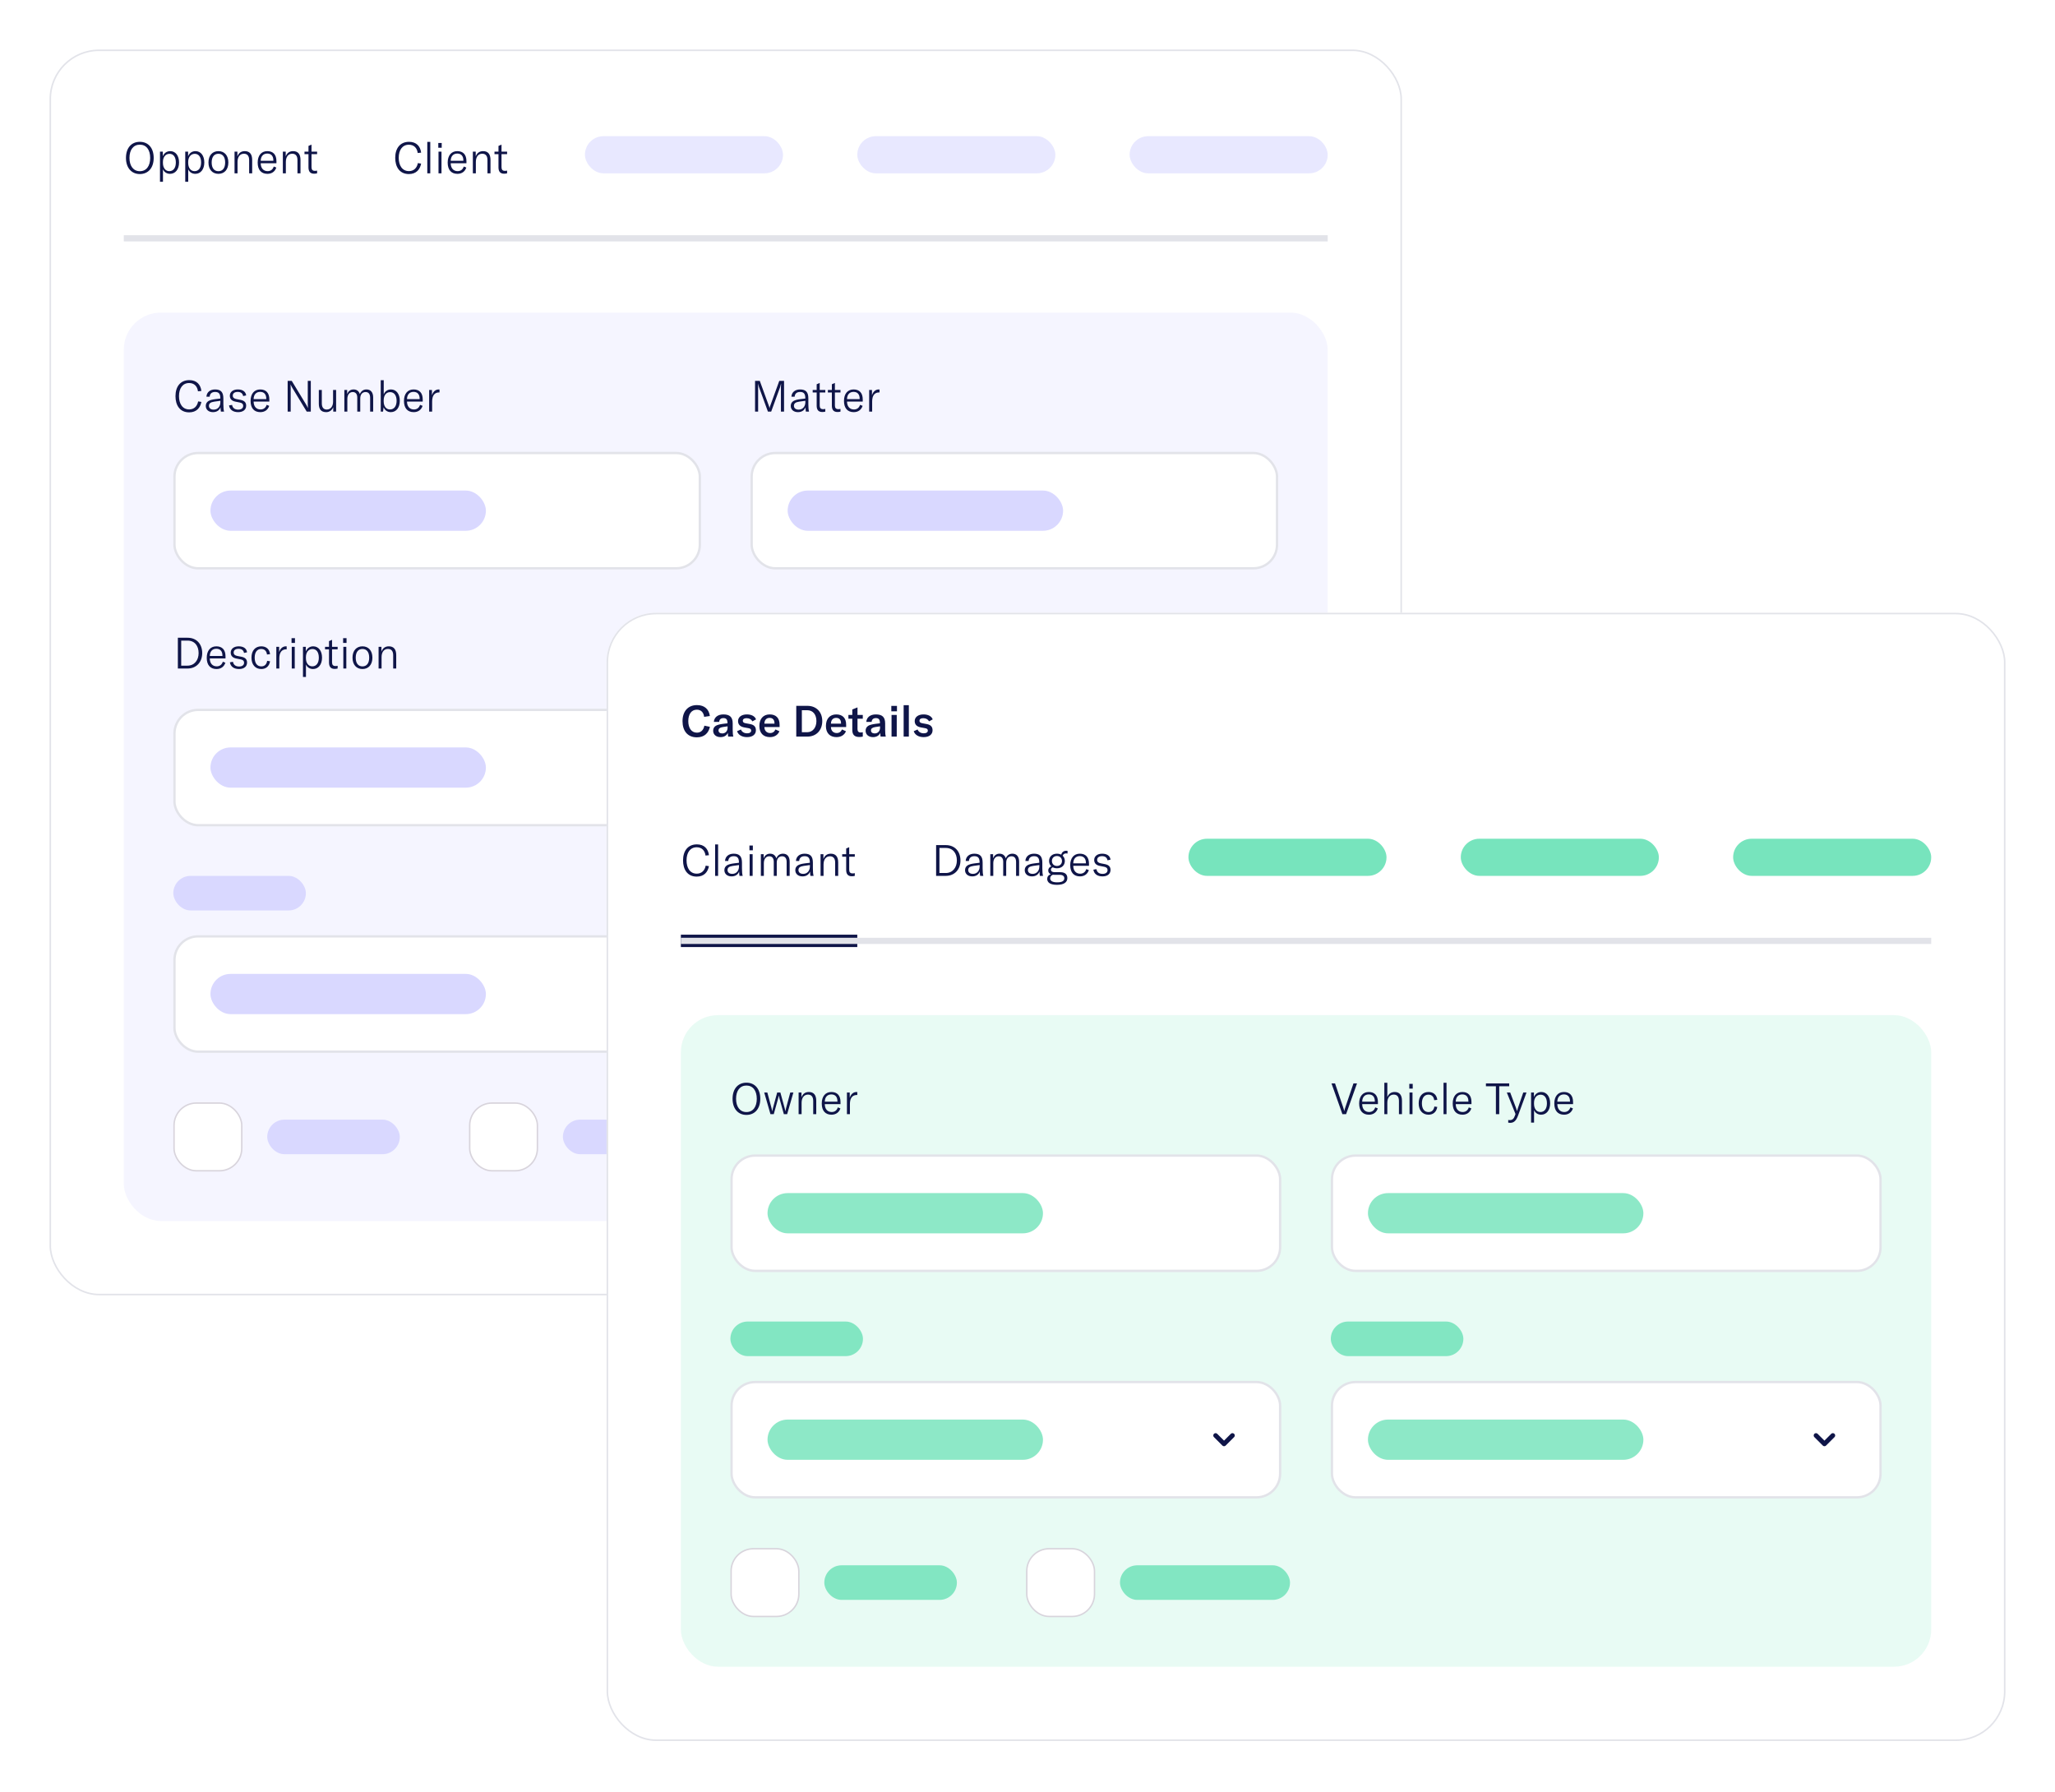 <svg width="664" height="579" viewBox="0 0 664 579" fill="none" xmlns="http://www.w3.org/2000/svg">
<g filter="url(#filter0_d_53_42225)">
<rect x="16" y="8" width="437" height="402.523" rx="16" fill="white"/>
<path d="M45.18 48.238C42.464 48.238 40.7 46.194 40.7 43.03C40.7 39.796 42.464 37.822 45.18 37.822C47.896 37.822 49.66 39.796 49.66 43.03C49.66 46.236 47.896 48.238 45.18 48.238ZM41.834 43.03C41.834 45.606 43.094 47.314 45.18 47.314C47.28 47.314 48.526 45.662 48.526 43.03C48.526 40.398 47.28 38.746 45.18 38.746C43.094 38.746 41.834 40.398 41.834 43.03ZM51.693 50.73V41H52.617V42.484C53.037 41.434 53.905 40.832 55.011 40.832C56.733 40.832 57.853 42.302 57.853 44.5C57.853 46.726 56.663 48.168 54.941 48.168C53.807 48.168 52.981 47.524 52.659 46.684V50.73H51.693ZM52.645 44.64C52.645 46.208 53.429 47.3 54.717 47.3C56.019 47.3 56.817 46.236 56.817 44.5C56.817 42.764 56.061 41.7 54.773 41.7C53.457 41.7 52.645 42.792 52.645 44.332V44.64ZM59.855 50.73V41H60.779V42.484C61.199 41.434 62.067 40.832 63.173 40.832C64.895 40.832 66.015 42.302 66.015 44.5C66.015 46.726 64.825 48.168 63.103 48.168C61.969 48.168 61.143 47.524 60.821 46.684V50.73H59.855ZM60.807 44.64C60.807 46.208 61.591 47.3 62.879 47.3C64.181 47.3 64.979 46.236 64.979 44.5C64.979 42.764 64.223 41.7 62.935 41.7C61.619 41.7 60.807 42.792 60.807 44.332V44.64ZM70.579 48.168C68.633 48.168 67.359 46.782 67.359 44.5C67.359 42.218 68.633 40.832 70.579 40.832C72.511 40.832 73.785 42.218 73.785 44.5C73.785 46.782 72.511 48.168 70.579 48.168ZM68.395 44.5C68.395 46.32 69.222 47.314 70.579 47.314C71.924 47.314 72.749 46.32 72.749 44.5C72.749 42.68 71.924 41.686 70.579 41.686C69.222 41.686 68.395 42.68 68.395 44.5ZM75.783 48V41H76.707V42.54C77.127 41.406 77.939 40.832 79.101 40.832C80.669 40.832 81.481 41.798 81.481 43.674V48H80.501V43.73C80.501 42.372 79.913 41.672 78.807 41.672C77.547 41.672 76.749 42.68 76.749 44.318V48H75.783ZM86.41 48.168C84.422 48.168 83.26 46.894 83.26 44.542C83.26 42.246 84.436 40.832 86.368 40.832C88.244 40.832 89.322 41.952 89.322 44.08V44.752H84.24C84.254 46.334 85.122 47.3 86.48 47.3C87.46 47.3 88.16 46.754 88.454 45.802L89.28 46.138C88.846 47.44 87.824 48.168 86.41 48.168ZM84.24 43.954H88.328V43.828C88.328 42.386 87.6 41.616 86.354 41.616C85.052 41.616 84.268 42.512 84.24 43.954ZM91.396 48V41H92.32V42.54C92.74 41.406 93.552 40.832 94.714 40.832C96.282 40.832 97.094 41.798 97.094 43.674V48H96.114V43.73C96.114 42.372 95.526 41.672 94.42 41.672C93.16 41.672 92.362 42.68 92.362 44.318V48H91.396ZM98.386 41.812V41H99.674V39.152L100.654 38.732V41H102.46V41.812H100.654V46.012C100.654 46.838 101.018 47.202 101.746 47.202C102.026 47.202 102.222 47.174 102.46 47.118V48C102.166 48.084 101.886 48.126 101.494 48.126C100.136 48.126 99.674 47.3 99.674 46.054V41.812H98.386Z" fill="#0F1548"/>
<path d="M132.124 48.238C129.072 48.238 127.7 45.886 127.7 43.002C127.7 39.95 129.254 37.822 132.166 37.822C134.56 37.822 135.82 39.264 136.072 41.322L134.966 41.434C134.756 39.824 133.776 38.76 132.11 38.76C130.024 38.76 128.834 40.454 128.834 42.988C128.834 45.424 129.94 47.286 132.138 47.286C133.678 47.286 134.714 46.292 135.022 44.696L136.072 44.864C135.708 46.74 134.518 48.238 132.124 48.238ZM139.03 37.85V48H138.064V37.85H139.03ZM141.687 48V41H142.653V48H141.687ZM141.617 39.74V38.2H142.723V39.74H141.617ZM147.802 48.168C145.814 48.168 144.652 46.894 144.652 44.542C144.652 42.246 145.828 40.832 147.76 40.832C149.636 40.832 150.714 41.952 150.714 44.08V44.752H145.632C145.646 46.334 146.514 47.3 147.872 47.3C148.852 47.3 149.552 46.754 149.846 45.802L150.672 46.138C150.238 47.44 149.216 48.168 147.802 48.168ZM145.632 43.954H149.72V43.828C149.72 42.386 148.992 41.616 147.746 41.616C146.444 41.616 145.66 42.512 145.632 43.954ZM152.789 48V41H153.713V42.54C154.133 41.406 154.945 40.832 156.107 40.832C157.675 40.832 158.487 41.798 158.487 43.674V48H157.507V43.73C157.507 42.372 156.919 41.672 155.813 41.672C154.553 41.672 153.755 42.68 153.755 44.318V48H152.789ZM159.778 41.812V41H161.066V39.152L162.046 38.732V41H163.852V41.812H162.046V46.012C162.046 46.838 162.41 47.202 163.138 47.202C163.418 47.202 163.614 47.174 163.852 47.118V48C163.558 48.084 163.278 48.126 162.886 48.126C161.528 48.126 161.066 47.3 161.066 46.054V41.812H159.778Z" fill="#0F1548"/>
<rect opacity="0.6" x="189" y="36" width="64" height="12" rx="6" fill="#D9D8FF"/>
<rect opacity="0.6" x="277" y="36" width="64" height="12" rx="6" fill="#D9D8FF"/>
<rect opacity="0.6" x="365" y="36" width="64" height="12" rx="6" fill="#D9D8FF"/>
<path d="M429 68H40V70H429V68Z" fill="#E2E3E9" mask="url(#path-3-inside-1_53_42225)"/>
<rect x="40" y="93" width="389" height="293.523" rx="12" fill="#F5F5FF"/>
<path d="M61.124 125.238C58.072 125.238 56.7 122.886 56.7 120.002C56.7 116.95 58.254 114.822 61.166 114.822C63.56 114.822 64.82 116.264 65.072 118.322L63.966 118.434C63.756 116.824 62.776 115.76 61.11 115.76C59.024 115.76 57.834 117.454 57.834 119.988C57.834 122.424 58.94 124.286 61.138 124.286C62.678 124.286 63.714 123.292 64.022 121.696L65.072 121.864C64.708 123.74 63.518 125.238 61.124 125.238ZM68.813 125.168C67.413 125.168 66.489 124.356 66.489 123.152C66.489 122.48 66.783 121.934 67.343 121.584C67.847 121.29 68.533 121.094 69.639 120.954L71.193 120.772V120.66C71.193 119.218 70.689 118.644 69.499 118.644C68.449 118.644 67.805 119.19 67.749 120.184H66.699C66.783 118.742 67.875 117.832 69.485 117.832C71.361 117.832 72.173 118.7 72.173 120.73V122.55C72.173 123.642 72.243 124.426 72.397 125H71.375C71.305 124.622 71.263 124.118 71.249 123.6C70.913 124.58 70.017 125.168 68.813 125.168ZM67.511 123.124C67.511 123.88 68.099 124.356 69.037 124.356C70.339 124.356 71.207 123.376 71.207 121.948V121.5L69.219 121.78C68.029 121.948 67.511 122.354 67.511 123.124ZM76.948 125.168C75.31 125.168 74.218 124.398 73.994 122.998L74.988 122.83C75.156 123.824 75.87 124.356 76.976 124.356C77.998 124.356 78.572 123.866 78.572 123.166C78.572 122.48 78.18 122.186 77.438 122.046L76.08 121.78C74.918 121.556 74.26 120.926 74.26 119.862C74.26 118.686 75.254 117.832 76.836 117.832C78.376 117.832 79.398 118.518 79.538 119.764L78.558 119.974C78.418 119.12 77.816 118.63 76.794 118.63C75.828 118.63 75.212 119.078 75.212 119.82C75.212 120.478 75.646 120.8 76.374 120.94L77.746 121.206C78.992 121.458 79.538 122.06 79.538 123.082C79.538 124.328 78.6 125.168 76.948 125.168ZM84.117 125.168C82.129 125.168 80.967 123.894 80.967 121.542C80.967 119.246 82.143 117.832 84.075 117.832C85.951 117.832 87.029 118.952 87.029 121.08V121.752H81.947C81.961 123.334 82.829 124.3 84.187 124.3C85.167 124.3 85.867 123.754 86.161 122.802L86.987 123.138C86.553 124.44 85.531 125.168 84.117 125.168ZM81.947 120.954H86.035V120.828C86.035 119.386 85.307 118.616 84.061 118.616C82.759 118.616 81.975 119.512 81.947 120.954ZM92.948 125V115.06H94.264L98.871 122.648C99.123 123.082 99.305 123.418 99.459 123.796H99.487C99.459 123.418 99.445 123.11 99.445 122.578V115.06H100.425V125H99.109L94.502 117.398C94.251 116.964 94.069 116.656 93.915 116.25H93.886C93.915 116.586 93.928 116.936 93.928 117.468V125H92.948ZM105.41 125.168C103.66 125.168 103.016 124.104 103.016 122.438V118H103.982V122.34C103.982 123.712 104.626 124.328 105.578 124.328C106.852 124.328 107.622 123.236 107.622 121.822V118H108.602V125H107.678V123.558C107.356 124.482 106.474 125.168 105.41 125.168ZM111.266 118H112.176V119.358C112.526 118.364 113.254 117.832 114.248 117.832C115.256 117.832 115.97 118.364 116.264 119.33C116.684 118.336 117.426 117.832 118.42 117.832C119.792 117.832 120.576 118.784 120.576 120.422V125H119.596V120.506C119.596 119.316 119.092 118.672 118.126 118.672C117.062 118.672 116.404 119.456 116.404 120.744V125H115.438V120.45C115.438 119.316 114.906 118.672 113.982 118.672C112.918 118.672 112.232 119.54 112.232 120.912V125H111.266V118ZM126.271 125.168C125.165 125.168 124.297 124.524 123.947 123.6L123.765 125H123.023V114.85H123.989V119.428C124.353 118.49 125.179 117.832 126.341 117.832C128.063 117.832 129.183 119.33 129.183 121.5C129.183 123.698 128.035 125.168 126.271 125.168ZM123.975 121.696C123.975 123.25 124.759 124.3 126.019 124.3C127.349 124.3 128.147 123.208 128.147 121.5C128.147 119.806 127.391 118.7 126.047 118.7C124.773 118.7 123.975 119.75 123.975 121.36V121.696ZM133.677 125.168C131.689 125.168 130.527 123.894 130.527 121.542C130.527 119.246 131.703 117.832 133.635 117.832C135.511 117.832 136.589 118.952 136.589 121.08V121.752H131.507C131.521 123.334 132.389 124.3 133.747 124.3C134.727 124.3 135.427 123.754 135.721 122.802L136.547 123.138C136.113 124.44 135.091 125.168 133.677 125.168ZM131.507 120.954H135.595V120.828C135.595 119.386 134.867 118.616 133.621 118.616C132.319 118.616 131.535 119.512 131.507 120.954ZM139.574 119.708C139.896 118.63 140.666 117.832 141.744 117.832C141.842 117.832 141.912 117.832 142.01 117.846V118.798H141.898C141.226 118.798 140.75 118.994 140.4 119.33C139.756 119.974 139.63 120.912 139.63 121.794V125H138.664V118H139.574V119.708Z" fill="#0F1548"/>
<rect x="56.375" y="138.375" width="169.75" height="37.25" rx="7.625" fill="white"/>
<rect x="68" y="150.5" width="89" height="13" rx="6.5" fill="#D9D8FF"/>
<rect x="56.375" y="138.375" width="169.75" height="37.25" rx="7.625" stroke="#E2E3E9" stroke-width="0.75"/>
<path d="M243.97 125V115.06H245.496L248.394 123.012C248.548 123.432 248.576 123.544 248.632 123.866H248.66C248.716 123.544 248.758 123.432 248.912 123.012L251.796 115.06H253.336V125H252.328V117.076C252.328 116.712 252.342 116.39 252.384 116.082H252.328C252.286 116.306 252.16 116.81 252.048 117.132L249.178 125H248.128L245.258 117.132C245.132 116.81 245.006 116.306 244.964 116.082H244.922C244.95 116.39 244.964 116.712 244.964 117.076V125H243.97ZM257.829 125.168C256.429 125.168 255.505 124.356 255.505 123.152C255.505 122.48 255.799 121.934 256.359 121.584C256.863 121.29 257.549 121.094 258.655 120.954L260.209 120.772V120.66C260.209 119.218 259.705 118.644 258.515 118.644C257.465 118.644 256.821 119.19 256.765 120.184H255.715C255.799 118.742 256.891 117.832 258.501 117.832C260.377 117.832 261.189 118.7 261.189 120.73V122.55C261.189 123.642 261.259 124.426 261.413 125H260.391C260.321 124.622 260.279 124.118 260.265 123.6C259.929 124.58 259.033 125.168 257.829 125.168ZM256.527 123.124C256.527 123.88 257.115 124.356 258.053 124.356C259.355 124.356 260.223 123.376 260.223 121.948V121.5L258.235 121.78C257.045 121.948 256.527 122.354 256.527 123.124ZM262.591 118.812V118H263.879V116.152L264.859 115.732V118H266.665V118.812H264.859V123.012C264.859 123.838 265.223 124.202 265.951 124.202C266.231 124.202 266.427 124.174 266.665 124.118V125C266.371 125.084 266.091 125.126 265.699 125.126C264.341 125.126 263.879 124.3 263.879 123.054V118.812H262.591ZM267.499 118.812V118H268.787V116.152L269.767 115.732V118H271.573V118.812H269.767V123.012C269.767 123.838 270.131 124.202 270.859 124.202C271.139 124.202 271.335 124.174 271.573 124.118V125C271.279 125.084 270.999 125.126 270.607 125.126C269.249 125.126 268.787 124.3 268.787 123.054V118.812H267.499ZM275.853 125.168C273.865 125.168 272.703 123.894 272.703 121.542C272.703 119.246 273.879 117.832 275.811 117.832C277.687 117.832 278.765 118.952 278.765 121.08V121.752H273.683C273.697 123.334 274.565 124.3 275.923 124.3C276.903 124.3 277.603 123.754 277.897 122.802L278.723 123.138C278.289 124.44 277.267 125.168 275.853 125.168ZM273.683 120.954H277.771V120.828C277.771 119.386 277.043 118.616 275.797 118.616C274.495 118.616 273.711 119.512 273.683 120.954ZM281.75 119.708C282.072 118.63 282.842 117.832 283.92 117.832C284.018 117.832 284.088 117.832 284.186 117.846V118.798H284.074C283.402 118.798 282.926 118.994 282.576 119.33C281.932 119.974 281.806 120.912 281.806 121.794V125H280.84V118H281.75V119.708Z" fill="#0F1548"/>
<rect x="242.875" y="138.375" width="169.75" height="37.25" rx="7.625" fill="white"/>
<rect x="254.5" y="150.5" width="89" height="13" rx="6.5" fill="#D9D8FF"/>
<rect x="242.875" y="138.375" width="169.75" height="37.25" rx="7.625" stroke="#E2E3E9" stroke-width="0.75"/>
<path d="M57.47 208V198.06H60.62C63.476 198.06 65.338 200.048 65.338 203.016C65.338 205.928 63.462 208 60.592 208H57.47ZM58.548 207.076H60.578C62.832 207.076 64.176 205.298 64.176 203.016C64.176 200.65 62.874 198.984 60.606 198.984H58.548V207.076ZM69.953 208.168C67.965 208.168 66.803 206.894 66.803 204.542C66.803 202.246 67.979 200.832 69.911 200.832C71.787 200.832 72.865 201.952 72.865 204.08V204.752H67.783C67.797 206.334 68.665 207.3 70.023 207.3C71.003 207.3 71.703 206.754 71.997 205.802L72.823 206.138C72.389 207.44 71.367 208.168 69.953 208.168ZM67.783 203.954H71.871V203.828C71.871 202.386 71.143 201.616 69.897 201.616C68.595 201.616 67.811 202.512 67.783 203.954ZM77.235 208.168C75.597 208.168 74.505 207.398 74.281 205.998L75.275 205.83C75.443 206.824 76.157 207.356 77.263 207.356C78.285 207.356 78.859 206.866 78.859 206.166C78.859 205.48 78.467 205.186 77.725 205.046L76.367 204.78C75.205 204.556 74.547 203.926 74.547 202.862C74.547 201.686 75.541 200.832 77.123 200.832C78.663 200.832 79.685 201.518 79.825 202.764L78.845 202.974C78.705 202.12 78.103 201.63 77.081 201.63C76.115 201.63 75.499 202.078 75.499 202.82C75.499 203.478 75.933 203.8 76.661 203.94L78.033 204.206C79.279 204.458 79.825 205.06 79.825 206.082C79.825 207.328 78.887 208.168 77.235 208.168ZM84.432 208.168C82.486 208.168 81.254 206.754 81.254 204.5C81.254 202.218 82.472 200.832 84.432 200.832C86.028 200.832 87.092 201.77 87.26 203.366L86.266 203.478C86.126 202.316 85.454 201.686 84.39 201.686C83.088 201.686 82.29 202.736 82.29 204.486C82.29 206.278 83.088 207.314 84.432 207.314C85.482 207.314 86.14 206.684 86.322 205.522L87.26 205.662C87.008 207.244 85.972 208.168 84.432 208.168ZM90.191 202.708C90.513 201.63 91.283 200.832 92.361 200.832C92.459 200.832 92.529 200.832 92.627 200.846V201.798H92.515C91.843 201.798 91.367 201.994 91.017 202.33C90.373 202.974 90.247 203.912 90.247 204.794V208H89.281V201H90.191V202.708ZM94.271 208V201H95.237V208H94.271ZM94.201 199.74V198.2H95.307V199.74H94.201ZM97.894 210.73V201H98.819V202.484C99.239 201.434 100.106 200.832 101.212 200.832C102.934 200.832 104.054 202.302 104.054 204.5C104.054 206.726 102.864 208.168 101.142 208.168C100.008 208.168 99.183 207.524 98.861 206.684V210.73H97.894ZM98.847 204.64C98.847 206.208 99.63 207.3 100.918 207.3C102.22 207.3 103.018 206.236 103.018 204.5C103.018 202.764 102.262 201.7 100.974 201.7C99.659 201.7 98.847 202.792 98.847 204.332V204.64ZM105.021 201.812V201H106.309V199.152L107.289 198.732V201H109.095V201.812H107.289V206.012C107.289 206.838 107.653 207.202 108.381 207.202C108.661 207.202 108.857 207.174 109.095 207.118V208C108.801 208.084 108.521 208.126 108.129 208.126C106.771 208.126 106.309 207.3 106.309 206.054V201.812H105.021ZM110.937 208V201H111.903V208H110.937ZM110.867 199.74V198.2H111.973V199.74H110.867ZM117.122 208.168C115.176 208.168 113.902 206.782 113.902 204.5C113.902 202.218 115.176 200.832 117.122 200.832C119.054 200.832 120.328 202.218 120.328 204.5C120.328 206.782 119.054 208.168 117.122 208.168ZM114.938 204.5C114.938 206.32 115.764 207.314 117.122 207.314C118.466 207.314 119.292 206.32 119.292 204.5C119.292 202.68 118.466 201.686 117.122 201.686C115.764 201.686 114.938 202.68 114.938 204.5ZM122.326 208V201H123.25V202.54C123.67 201.406 124.482 200.832 125.644 200.832C127.212 200.832 128.024 201.798 128.024 203.674V208H127.044V203.73C127.044 202.372 126.456 201.672 125.35 201.672C124.09 201.672 123.292 202.68 123.292 204.318V208H122.326Z" fill="#0F1548"/>
<rect x="56.375" y="221.375" width="169.75" height="37.25" rx="7.625" fill="white"/>
<rect x="68" y="233.5" width="89" height="13" rx="6.5" fill="#D9D8FF"/>
<rect x="56.375" y="221.375" width="169.75" height="37.25" rx="7.625" stroke="#E2E3E9" stroke-width="0.75"/>
<rect x="242.5" y="198" width="42.834" height="11.174" rx="5.587" fill="#D9D8FF"/>
<rect x="242.875" y="221.375" width="169.75" height="37.25" rx="7.625" fill="white"/>
<rect x="254.5" y="233.5" width="89" height="13" rx="6.5" fill="#D9D8FF"/>
<rect x="242.875" y="221.375" width="169.75" height="37.25" rx="7.625" stroke="#E2E3E9" stroke-width="0.75"/>
<rect x="56" y="275" width="42.834" height="11.174" rx="5.587" fill="#D9D8FF"/>
<rect x="56.375" y="294.549" width="169.75" height="37.25" rx="7.625" fill="white"/>
<rect x="68" y="306.674" width="89" height="13" rx="6.5" fill="#D9D8FF"/>
<path d="M210.722 311.813L208 314.535L205.279 311.813" stroke="#0F1548" stroke-width="1.5" stroke-linecap="round" stroke-linejoin="round"/>
<rect x="56.375" y="294.549" width="169.75" height="37.25" rx="7.625" stroke="#E2E3E9" stroke-width="0.75"/>
<rect x="242.5" y="275" width="42.834" height="11.174" rx="5.587" fill="#D9D8FF"/>
<rect x="242.875" y="294.549" width="169.75" height="37.25" rx="7.625" fill="white"/>
<rect x="254.5" y="306.674" width="89" height="13" rx="6.5" fill="#D9D8FF"/>
<path d="M397.222 311.813L394.5 314.535L391.779 311.813" stroke="#0F1548" stroke-width="1.5" stroke-linecap="round" stroke-linejoin="round"/>
<rect x="242.875" y="294.549" width="169.75" height="37.25" rx="7.625" stroke="#E2E3E9" stroke-width="0.75"/>
<rect x="56.233" y="348.407" width="21.883" height="21.883" rx="7.217" fill="white" stroke="#D8D4DC" stroke-width="0.466"/>
<rect x="86.349" y="353.761" width="42.834" height="11.174" rx="5.587" fill="#D9D8FF"/>
<rect x="151.764" y="348.407" width="21.883" height="21.883" rx="7.217" fill="white" stroke="#D8D4DC" stroke-width="0.466"/>
<rect x="181.88" y="353.761" width="54.94" height="11.174" rx="5.587" fill="#D9D8FF"/>
<rect x="16.25" y="8.25" width="436.5" height="402.023" rx="15.75" stroke="#E2E3E9" stroke-width="0.5"/>
</g>
<g filter="url(#filter1_d_53_42225)">
<rect x="196" y="190" width="452" height="364.523" rx="16" fill="white"/>
<path d="M225.18 230.238C222.058 230.238 220.532 228.026 220.532 225.016C220.532 221.922 222.226 219.822 225.208 219.822C227.686 219.822 229.1 221.236 229.366 223.35L227.518 223.616C227.35 222.202 226.524 221.306 225.152 221.306C223.402 221.306 222.394 222.776 222.394 225.002C222.394 227.172 223.374 228.726 225.194 228.726C226.468 228.726 227.336 227.872 227.588 226.472L229.38 226.836C228.96 228.824 227.602 230.238 225.18 230.238ZM232.824 230.168C231.382 230.168 230.43 229.342 230.43 228.096C230.43 227.424 230.724 226.864 231.284 226.514C231.788 226.22 232.46 226.038 233.566 225.884L235.05 225.702V225.52C235.05 224.47 234.644 224.022 233.748 224.022C232.922 224.022 232.432 224.456 232.376 225.254H230.654C230.766 223.756 231.942 222.832 233.748 222.832C235.82 222.832 236.744 223.714 236.744 225.744V227.83C236.744 228.782 236.814 229.51 236.954 230H235.274C235.218 229.65 235.176 229.23 235.162 228.796C234.826 229.65 233.944 230.168 232.824 230.168ZM232.166 228.012C232.166 228.6 232.614 228.978 233.356 228.978C234.392 228.978 235.092 228.236 235.092 227.13V226.682L233.51 226.92C232.586 227.074 232.166 227.41 232.166 228.012ZM241.373 230.168C239.777 230.168 238.587 229.496 238.153 228.264L239.399 227.704C239.721 228.488 240.421 228.936 241.415 228.936C242.269 228.936 242.717 228.572 242.717 228.068C242.717 227.564 242.409 227.368 241.723 227.256L240.477 227.032C239.161 226.794 238.475 226.108 238.475 224.988C238.475 223.728 239.553 222.832 241.331 222.832C242.815 222.832 243.949 223.434 244.285 224.442L243.109 225.072C242.773 224.442 242.157 224.05 241.233 224.05C240.449 224.05 240.015 224.344 240.015 224.89C240.015 225.366 240.323 225.576 240.939 225.688L242.311 225.94C243.669 226.178 244.243 226.85 244.243 227.956C244.243 229.272 243.207 230.168 241.373 230.168ZM248.79 230.168C246.648 230.168 245.36 228.866 245.36 226.57C245.36 224.26 246.62 222.832 248.706 222.832C250.736 222.832 251.898 224.008 251.898 226.15V226.92H246.984C246.998 228.096 247.74 228.852 248.846 228.852C249.644 228.852 250.232 228.446 250.554 227.69L251.842 228.278C251.324 229.496 250.218 230.168 248.79 230.168ZM246.984 225.814H250.246V225.702C250.246 224.554 249.672 223.952 248.678 223.952C247.614 223.952 247.012 224.652 246.984 225.814ZM257.285 230V220.06H260.869C263.781 220.06 265.685 222.048 265.685 224.988C265.685 227.928 263.795 230 260.841 230H257.285ZM259.091 228.586H260.785C262.717 228.586 263.795 226.962 263.795 224.988C263.795 222.972 262.759 221.474 260.813 221.474H259.091V228.586ZM270.296 230.168C268.154 230.168 266.866 228.866 266.866 226.57C266.866 224.26 268.126 222.832 270.212 222.832C272.242 222.832 273.404 224.008 273.404 226.15V226.92H268.49C268.504 228.096 269.246 228.852 270.352 228.852C271.15 228.852 271.738 228.446 272.06 227.69L273.348 228.278C272.83 229.496 271.724 230.168 270.296 230.168ZM268.49 225.814H271.752V225.702C271.752 224.554 271.178 223.952 270.184 223.952C269.12 223.952 268.518 224.652 268.49 225.814ZM274.131 224.218V223H275.391V221.236L277.071 220.564V223H278.779V224.218H277.071V227.564C277.071 228.306 277.393 228.67 278.093 228.67C278.373 228.67 278.555 228.628 278.779 228.586V230C278.373 230.084 278.065 230.126 277.631 230.126C275.951 230.126 275.391 229.244 275.391 227.83V224.218H274.131ZM282.084 230.168C280.642 230.168 279.69 229.342 279.69 228.096C279.69 227.424 279.984 226.864 280.544 226.514C281.048 226.22 281.72 226.038 282.826 225.884L284.31 225.702V225.52C284.31 224.47 283.904 224.022 283.008 224.022C282.182 224.022 281.692 224.456 281.636 225.254H279.914C280.026 223.756 281.202 222.832 283.008 222.832C285.08 222.832 286.004 223.714 286.004 225.744V227.83C286.004 228.782 286.074 229.51 286.214 230H284.534C284.478 229.65 284.436 229.23 284.422 228.796C284.086 229.65 283.204 230.168 282.084 230.168ZM281.426 228.012C281.426 228.6 281.874 228.978 282.616 228.978C283.652 228.978 284.352 228.236 284.352 227.13V226.682L282.77 226.92C281.846 227.074 281.426 227.41 281.426 228.012ZM288.071 230V223H289.751V230H288.071ZM288.001 221.838V220.088H289.821V221.838H288.001ZM293.661 219.85V230H291.981V219.85H293.661ZM298.453 230.168C296.857 230.168 295.667 229.496 295.233 228.264L296.479 227.704C296.801 228.488 297.501 228.936 298.495 228.936C299.349 228.936 299.797 228.572 299.797 228.068C299.797 227.564 299.489 227.368 298.803 227.256L297.557 227.032C296.241 226.794 295.555 226.108 295.555 224.988C295.555 223.728 296.633 222.832 298.411 222.832C299.895 222.832 301.029 223.434 301.365 224.442L300.189 225.072C299.853 224.442 299.237 224.05 298.313 224.05C297.529 224.05 297.095 224.344 297.095 224.89C297.095 225.366 297.403 225.576 298.019 225.688L299.391 225.94C300.749 226.178 301.323 226.85 301.323 227.956C301.323 229.272 300.287 230.168 298.453 230.168Z" fill="#0F1548"/>
<path d="M225.124 275.238C222.072 275.238 220.7 272.886 220.7 270.002C220.7 266.95 222.254 264.822 225.166 264.822C227.56 264.822 228.82 266.264 229.072 268.322L227.966 268.434C227.756 266.824 226.776 265.76 225.11 265.76C223.024 265.76 221.834 267.454 221.834 269.988C221.834 272.424 222.94 274.286 225.138 274.286C226.678 274.286 227.714 273.292 228.022 271.696L229.072 271.864C228.708 273.74 227.518 275.238 225.124 275.238ZM232.03 264.85V275H231.064V264.85H232.03ZM236.381 275.168C234.981 275.168 234.057 274.356 234.057 273.152C234.057 272.48 234.351 271.934 234.911 271.584C235.415 271.29 236.101 271.094 237.207 270.954L238.761 270.772V270.66C238.761 269.218 238.257 268.644 237.067 268.644C236.017 268.644 235.373 269.19 235.317 270.184H234.267C234.351 268.742 235.443 267.832 237.053 267.832C238.929 267.832 239.741 268.7 239.741 270.73V272.55C239.741 273.642 239.811 274.426 239.965 275H238.943C238.873 274.622 238.831 274.118 238.817 273.6C238.481 274.58 237.585 275.168 236.381 275.168ZM235.079 273.124C235.079 273.88 235.667 274.356 236.605 274.356C237.907 274.356 238.775 273.376 238.775 271.948V271.5L236.787 271.78C235.597 271.948 235.079 272.354 235.079 273.124ZM242.221 275V268H243.187V275H242.221ZM242.151 266.74V265.2H243.257V266.74H242.151ZM245.844 268H246.754V269.358C247.104 268.364 247.832 267.832 248.826 267.832C249.834 267.832 250.548 268.364 250.842 269.33C251.262 268.336 252.004 267.832 252.998 267.832C254.37 267.832 255.154 268.784 255.154 270.422V275H254.174V270.506C254.174 269.316 253.67 268.672 252.704 268.672C251.64 268.672 250.982 269.456 250.982 270.744V275H250.016V270.45C250.016 269.316 249.484 268.672 248.56 268.672C247.496 268.672 246.81 269.54 246.81 270.912V275H245.844V268ZM259.295 275.168C257.895 275.168 256.971 274.356 256.971 273.152C256.971 272.48 257.265 271.934 257.825 271.584C258.329 271.29 259.015 271.094 260.121 270.954L261.675 270.772V270.66C261.675 269.218 261.171 268.644 259.981 268.644C258.931 268.644 258.287 269.19 258.231 270.184H257.181C257.265 268.742 258.357 267.832 259.967 267.832C261.843 267.832 262.655 268.7 262.655 270.73V272.55C262.655 273.642 262.725 274.426 262.879 275H261.857C261.787 274.622 261.745 274.118 261.731 273.6C261.395 274.58 260.499 275.168 259.295 275.168ZM257.993 273.124C257.993 273.88 258.581 274.356 259.519 274.356C260.821 274.356 261.689 273.376 261.689 271.948V271.5L259.701 271.78C258.511 271.948 257.993 272.354 257.993 273.124ZM265.135 275V268H266.059V269.54C266.479 268.406 267.291 267.832 268.453 267.832C270.021 267.832 270.833 268.798 270.833 270.674V275H269.853V270.73C269.853 269.372 269.265 268.672 268.159 268.672C266.899 268.672 266.101 269.68 266.101 271.318V275H265.135ZM272.124 268.812V268H273.412V266.152L274.392 265.732V268H276.198V268.812H274.392V273.012C274.392 273.838 274.756 274.202 275.484 274.202C275.764 274.202 275.96 274.174 276.198 274.118V275C275.904 275.084 275.624 275.126 275.232 275.126C273.874 275.126 273.412 274.3 273.412 273.054V268.812H272.124Z" fill="#0F1548"/>
<path d="M277 294H220V298H277V294Z" fill="#0F1548" mask="url(#path-40-inside-3_53_42225)"/>
<path d="M302.47 275V265.06H305.62C308.476 265.06 310.338 267.048 310.338 270.016C310.338 272.928 308.462 275 305.592 275H302.47ZM303.548 274.076H305.578C307.832 274.076 309.176 272.298 309.176 270.016C309.176 267.65 307.874 265.984 305.606 265.984H303.548V274.076ZM314.141 275.168C312.741 275.168 311.817 274.356 311.817 273.152C311.817 272.48 312.111 271.934 312.671 271.584C313.175 271.29 313.861 271.094 314.967 270.954L316.521 270.772V270.66C316.521 269.218 316.017 268.644 314.827 268.644C313.777 268.644 313.133 269.19 313.077 270.184H312.027C312.111 268.742 313.203 267.832 314.813 267.832C316.689 267.832 317.501 268.7 317.501 270.73V272.55C317.501 273.642 317.571 274.426 317.725 275H316.703C316.633 274.622 316.591 274.118 316.577 273.6C316.241 274.58 315.345 275.168 314.141 275.168ZM312.839 273.124C312.839 273.88 313.427 274.356 314.365 274.356C315.667 274.356 316.535 273.376 316.535 271.948V271.5L314.547 271.78C313.357 271.948 312.839 272.354 312.839 273.124ZM319.98 268H320.89V269.358C321.24 268.364 321.968 267.832 322.962 267.832C323.97 267.832 324.684 268.364 324.978 269.33C325.398 268.336 326.14 267.832 327.134 267.832C328.506 267.832 329.29 268.784 329.29 270.422V275H328.31V270.506C328.31 269.316 327.806 268.672 326.84 268.672C325.776 268.672 325.118 269.456 325.118 270.744V275H324.152V270.45C324.152 269.316 323.62 268.672 322.696 268.672C321.632 268.672 320.946 269.54 320.946 270.912V275H319.98V268ZM333.432 275.168C332.032 275.168 331.108 274.356 331.108 273.152C331.108 272.48 331.402 271.934 331.962 271.584C332.466 271.29 333.152 271.094 334.258 270.954L335.812 270.772V270.66C335.812 269.218 335.308 268.644 334.118 268.644C333.068 268.644 332.424 269.19 332.368 270.184H331.318C331.402 268.742 332.494 267.832 334.104 267.832C335.98 267.832 336.792 268.7 336.792 270.73V272.55C336.792 273.642 336.862 274.426 337.016 275H335.994C335.924 274.622 335.882 274.118 335.868 273.6C335.532 274.58 334.636 275.168 333.432 275.168ZM332.13 273.124C332.13 273.88 332.718 274.356 333.656 274.356C334.958 274.356 335.826 273.376 335.826 271.948V271.5L333.838 271.78C332.648 271.948 332.13 272.354 332.13 273.124ZM341.5 277.898C339.162 277.898 338.364 277.016 338.364 275.952C338.364 275.28 338.784 274.706 339.54 274.468C338.952 274.23 338.7 273.782 338.7 273.264C338.7 272.606 339.092 272.144 339.694 271.92C339.232 271.486 338.966 270.884 338.966 270.184C338.966 268.826 339.946 267.832 341.514 267.832C342.046 267.832 342.508 267.944 342.886 268.14C343.082 267.412 343.628 266.88 344.538 266.88C344.664 266.88 344.804 266.894 344.944 266.922V267.79C344.818 267.762 344.678 267.734 344.496 267.734C343.936 267.734 343.544 268 343.362 268.49C343.81 268.91 344.062 269.498 344.062 270.184C344.062 271.542 343.096 272.55 341.514 272.55C340.996 272.55 340.548 272.438 340.17 272.242C339.82 272.382 339.568 272.648 339.568 273.012C339.568 273.46 339.918 273.81 340.758 273.81H342.592C344.104 273.81 344.874 274.496 344.874 275.714C344.874 277.03 343.838 277.898 341.5 277.898ZM339.33 275.784C339.33 276.722 340.24 277.086 341.612 277.086C343.348 277.086 343.894 276.54 343.894 275.77C343.894 275.056 343.376 274.664 342.368 274.664H340.73C340.534 274.664 340.352 274.65 340.184 274.636C339.61 274.86 339.33 275.308 339.33 275.784ZM339.89 270.184C339.89 271.122 340.534 271.794 341.514 271.794C342.494 271.794 343.138 271.136 343.138 270.198C343.138 269.26 342.494 268.588 341.514 268.588C340.534 268.588 339.89 269.246 339.89 270.184ZM348.955 275.168C346.967 275.168 345.805 273.894 345.805 271.542C345.805 269.246 346.981 267.832 348.913 267.832C350.789 267.832 351.867 268.952 351.867 271.08V271.752H346.785C346.799 273.334 347.667 274.3 349.025 274.3C350.005 274.3 350.705 273.754 350.999 272.802L351.825 273.138C351.391 274.44 350.369 275.168 348.955 275.168ZM346.785 270.954H350.873V270.828C350.873 269.386 350.145 268.616 348.899 268.616C347.597 268.616 346.813 269.512 346.785 270.954ZM356.237 275.168C354.599 275.168 353.507 274.398 353.283 272.998L354.277 272.83C354.445 273.824 355.159 274.356 356.265 274.356C357.287 274.356 357.861 273.866 357.861 273.166C357.861 272.48 357.469 272.186 356.727 272.046L355.369 271.78C354.207 271.556 353.549 270.926 353.549 269.862C353.549 268.686 354.543 267.832 356.125 267.832C357.665 267.832 358.687 268.518 358.827 269.764L357.847 269.974C357.707 269.12 357.105 268.63 356.083 268.63C355.117 268.63 354.501 269.078 354.501 269.82C354.501 270.478 354.935 270.8 355.663 270.94L357.035 271.206C358.281 271.458 358.827 272.06 358.827 273.082C358.827 274.328 357.889 275.168 356.237 275.168Z" fill="#0F1548"/>
<rect opacity="0.6" x="384" y="263" width="64" height="12" rx="6" fill="#1DD291"/>
<rect opacity="0.6" x="472" y="263" width="64" height="12" rx="6" fill="#1DD291"/>
<rect opacity="0.6" x="560" y="263" width="64" height="12" rx="6" fill="#1DD291"/>
<path d="M624 295H220V297H624V295Z" fill="#E2E3E9" mask="url(#path-38-inside-2_53_42225)"/>
<rect x="220" y="320" width="404" height="210.523" rx="12" fill="#1DD291" fill-opacity="0.1"/>
<path d="M241.18 352.238C238.464 352.238 236.7 350.194 236.7 347.03C236.7 343.796 238.464 341.822 241.18 341.822C243.896 341.822 245.66 343.796 245.66 347.03C245.66 350.236 243.896 352.238 241.18 352.238ZM237.834 347.03C237.834 349.606 239.094 351.314 241.18 351.314C243.28 351.314 244.526 349.662 244.526 347.03C244.526 344.398 243.28 342.746 241.18 342.746C239.094 342.746 237.834 344.398 237.834 347.03ZM248.948 352L246.932 345H247.94L249.326 350.166C249.382 350.418 249.452 350.712 249.494 351.006H249.522C249.564 350.712 249.648 350.418 249.718 350.166L251.118 345H252.154L253.568 350.166C253.624 350.418 253.708 350.712 253.764 351.006H253.792C253.834 350.712 253.904 350.418 253.96 350.166L255.346 345H256.354L254.338 352H253.274L251.818 346.764C251.762 346.54 251.692 346.218 251.65 345.994H251.636C251.594 346.218 251.524 346.54 251.468 346.764L250.012 352H248.948ZM258.043 352V345H258.967V346.54C259.387 345.406 260.199 344.832 261.361 344.832C262.929 344.832 263.741 345.798 263.741 347.674V352H262.761V347.73C262.761 346.372 262.173 345.672 261.067 345.672C259.807 345.672 259.009 346.68 259.009 348.318V352H258.043ZM268.67 352.168C266.682 352.168 265.52 350.894 265.52 348.542C265.52 346.246 266.696 344.832 268.628 344.832C270.504 344.832 271.582 345.952 271.582 348.08V348.752H266.5C266.514 350.334 267.382 351.3 268.74 351.3C269.72 351.3 270.42 350.754 270.714 349.802L271.54 350.138C271.106 351.44 270.084 352.168 268.67 352.168ZM266.5 347.954H270.588V347.828C270.588 346.386 269.86 345.616 268.614 345.616C267.312 345.616 266.528 346.512 266.5 347.954ZM274.566 346.708C274.888 345.63 275.658 344.832 276.736 344.832C276.834 344.832 276.904 344.832 277.002 344.846V345.798H276.89C276.218 345.798 275.742 345.994 275.392 346.33C274.748 346.974 274.622 347.912 274.622 348.794V352H273.656V345H274.566V346.708Z" fill="#0F1548"/>
<rect x="236.375" y="365.375" width="177.25" height="37.25" rx="7.625" fill="white"/>
<rect opacity="0.5" x="248" y="377.5" width="89" height="13" rx="6.5" fill="#1DD291"/>
<rect x="236.375" y="365.375" width="177.25" height="37.25" rx="7.625" stroke="#E2E3E9" stroke-width="0.75"/>
<path d="M433.752 352L430.224 342.06H431.372L433.92 349.55C434.144 350.18 434.242 350.572 434.326 350.936H434.368C434.452 350.572 434.55 350.18 434.774 349.55L437.322 342.06H438.47L434.942 352H433.752ZM442.312 352.168C440.324 352.168 439.162 350.894 439.162 348.542C439.162 346.246 440.338 344.832 442.27 344.832C444.146 344.832 445.224 345.952 445.224 348.08V348.752H440.142C440.156 350.334 441.024 351.3 442.382 351.3C443.362 351.3 444.062 350.754 444.356 349.802L445.182 350.138C444.748 351.44 443.726 352.168 442.312 352.168ZM440.142 347.954H444.23V347.828C444.23 346.386 443.502 345.616 442.256 345.616C440.954 345.616 440.17 346.512 440.142 347.954ZM447.299 352V341.85H448.265V346.484C448.671 345.406 449.511 344.832 450.659 344.832C452.185 344.832 452.997 345.798 452.997 347.66V352H452.017V347.716C452.017 346.372 451.443 345.672 450.337 345.672C449.063 345.672 448.265 346.68 448.265 348.318V352H447.299ZM455.434 352V345H456.4V352H455.434ZM455.364 343.74V342.2H456.47V343.74H455.364ZM461.577 352.168C459.631 352.168 458.399 350.754 458.399 348.5C458.399 346.218 459.617 344.832 461.577 344.832C463.173 344.832 464.237 345.77 464.405 347.366L463.411 347.478C463.271 346.316 462.599 345.686 461.535 345.686C460.233 345.686 459.435 346.736 459.435 348.486C459.435 350.278 460.233 351.314 461.577 351.314C462.627 351.314 463.285 350.684 463.467 349.522L464.405 349.662C464.153 351.244 463.117 352.168 461.577 352.168ZM467.392 341.85V352H466.426V341.85H467.392ZM472.541 352.168C470.553 352.168 469.391 350.894 469.391 348.542C469.391 346.246 470.567 344.832 472.499 344.832C474.375 344.832 475.453 345.952 475.453 348.08V348.752H470.371C470.385 350.334 471.253 351.3 472.611 351.3C473.591 351.3 474.291 350.754 474.585 349.802L475.411 350.138C474.977 351.44 473.955 352.168 472.541 352.168ZM470.371 347.954H474.459V347.828C474.459 346.386 473.731 345.616 472.485 345.616C471.183 345.616 470.399 346.512 470.371 347.954ZM480.126 342.984V342.06H487.644V342.984H484.424V352H483.346V342.984H480.126ZM487.943 354.8C487.733 354.8 487.537 354.786 487.327 354.744V353.876C487.495 353.904 487.663 353.918 487.817 353.918C488.727 353.918 489.161 353.414 489.497 352.462L489.679 351.944L486.879 345H487.971L489.847 349.998C489.987 350.362 490.085 350.684 490.155 350.95H490.183C490.253 350.684 490.351 350.362 490.477 349.984L492.185 345H493.235L490.505 352.448C489.875 354.17 489.105 354.8 487.943 354.8ZM494.713 354.73V345H495.637V346.484C496.057 345.434 496.925 344.832 498.031 344.832C499.753 344.832 500.873 346.302 500.873 348.5C500.873 350.726 499.683 352.168 497.961 352.168C496.827 352.168 496.001 351.524 495.679 350.684V354.73H494.713ZM495.665 348.64C495.665 350.208 496.449 351.3 497.737 351.3C499.039 351.3 499.837 350.236 499.837 348.5C499.837 346.764 499.081 345.7 497.793 345.7C496.477 345.7 495.665 346.792 495.665 348.332V348.64ZM505.367 352.168C503.379 352.168 502.217 350.894 502.217 348.542C502.217 346.246 503.393 344.832 505.325 344.832C507.201 344.832 508.279 345.952 508.279 348.08V348.752H503.197C503.211 350.334 504.079 351.3 505.437 351.3C506.417 351.3 507.117 350.754 507.411 349.802L508.237 350.138C507.803 351.44 506.781 352.168 505.367 352.168ZM503.197 347.954H507.285V347.828C507.285 346.386 506.557 345.616 505.311 345.616C504.009 345.616 503.225 346.512 503.197 347.954Z" fill="#0F1548"/>
<rect x="430.375" y="365.375" width="177.25" height="37.25" rx="7.625" fill="white"/>
<rect opacity="0.5" x="442" y="377.5" width="89" height="13" rx="6.5" fill="#1DD291"/>
<rect x="430.375" y="365.375" width="177.25" height="37.25" rx="7.625" stroke="#E2E3E9" stroke-width="0.75"/>
<rect opacity="0.5" x="236" y="419" width="42.834" height="11.174" rx="5.587" fill="#1DD291"/>
<rect x="236.375" y="438.549" width="177.25" height="37.25" rx="7.625" fill="white"/>
<rect opacity="0.5" x="248" y="450.674" width="89" height="13" rx="6.5" fill="#1DD291"/>
<path d="M398.222 455.813L395.5 458.535L392.779 455.813" stroke="#0F1548" stroke-width="1.5" stroke-linecap="round" stroke-linejoin="round"/>
<rect x="236.375" y="438.549" width="177.25" height="37.25" rx="7.625" stroke="#E2E3E9" stroke-width="0.75"/>
<rect opacity="0.5" x="430" y="419" width="42.834" height="11.174" rx="5.587" fill="#1DD291"/>
<rect x="430.375" y="438.549" width="177.25" height="37.25" rx="7.625" fill="white"/>
<rect opacity="0.5" x="442" y="450.674" width="89" height="13" rx="6.5" fill="#1DD291"/>
<path d="M592.222 455.813L589.5 458.535L586.779 455.813" stroke="#0F1548" stroke-width="1.5" stroke-linecap="round" stroke-linejoin="round"/>
<rect x="430.375" y="438.549" width="177.25" height="37.25" rx="7.625" stroke="#E2E3E9" stroke-width="0.75"/>
<rect x="236.233" y="492.407" width="21.883" height="21.883" rx="7.217" fill="white" stroke="#D8D4DC" stroke-width="0.466"/>
<rect opacity="0.5" x="266.349" y="497.761" width="42.834" height="11.174" rx="5.587" fill="#1DD291"/>
<rect x="331.764" y="492.407" width="21.883" height="21.883" rx="7.217" fill="white" stroke="#D8D4DC" stroke-width="0.466"/>
<rect opacity="0.5" x="361.88" y="497.761" width="54.94" height="11.174" rx="5.587" fill="#1DD291"/>
<rect x="196.25" y="190.25" width="451.5" height="364.023" rx="15.75" stroke="#E2E3E9" stroke-width="0.5"/>
</g>
<defs>
<filter id="filter0_d_53_42225" x="0" y="0" width="469" height="434.523" filterUnits="userSpaceOnUse" color-interpolation-filters="sRGB">
<feFlood flood-opacity="0" result="BackgroundImageFix"/>
<feColorMatrix in="SourceAlpha" type="matrix" values="0 0 0 0 0 0 0 0 0 0 0 0 0 0 0 0 0 0 127 0" result="hardAlpha"/>
<feMorphology radius="8" operator="erode" in="SourceAlpha" result="effect1_dropShadow_53_42225"/>
<feOffset dy="8"/>
<feGaussianBlur stdDeviation="12"/>
<feColorMatrix type="matrix" values="0 0 0 0 0.035 0 0 0 0 0.047 0 0 0 0 0.165 0 0 0 0.2 0"/>
<feBlend mode="normal" in2="BackgroundImageFix" result="effect1_dropShadow_53_42225"/>
<feBlend mode="normal" in="SourceGraphic" in2="effect1_dropShadow_53_42225" result="shape"/>
</filter>
<filter id="filter1_d_53_42225" x="180" y="182" width="484" height="396.523" filterUnits="userSpaceOnUse" color-interpolation-filters="sRGB">
<feFlood flood-opacity="0" result="BackgroundImageFix"/>
<feColorMatrix in="SourceAlpha" type="matrix" values="0 0 0 0 0 0 0 0 0 0 0 0 0 0 0 0 0 0 127 0" result="hardAlpha"/>
<feMorphology radius="8" operator="erode" in="SourceAlpha" result="effect1_dropShadow_53_42225"/>
<feOffset dy="8"/>
<feGaussianBlur stdDeviation="12"/>
<feColorMatrix type="matrix" values="0 0 0 0 0.035 0 0 0 0 0.047 0 0 0 0 0.165 0 0 0 0.2 0"/>
<feBlend mode="normal" in2="BackgroundImageFix" result="effect1_dropShadow_53_42225"/>
<feBlend mode="normal" in="SourceGraphic" in2="effect1_dropShadow_53_42225" result="shape"/>
</filter>
</defs>
</svg>
